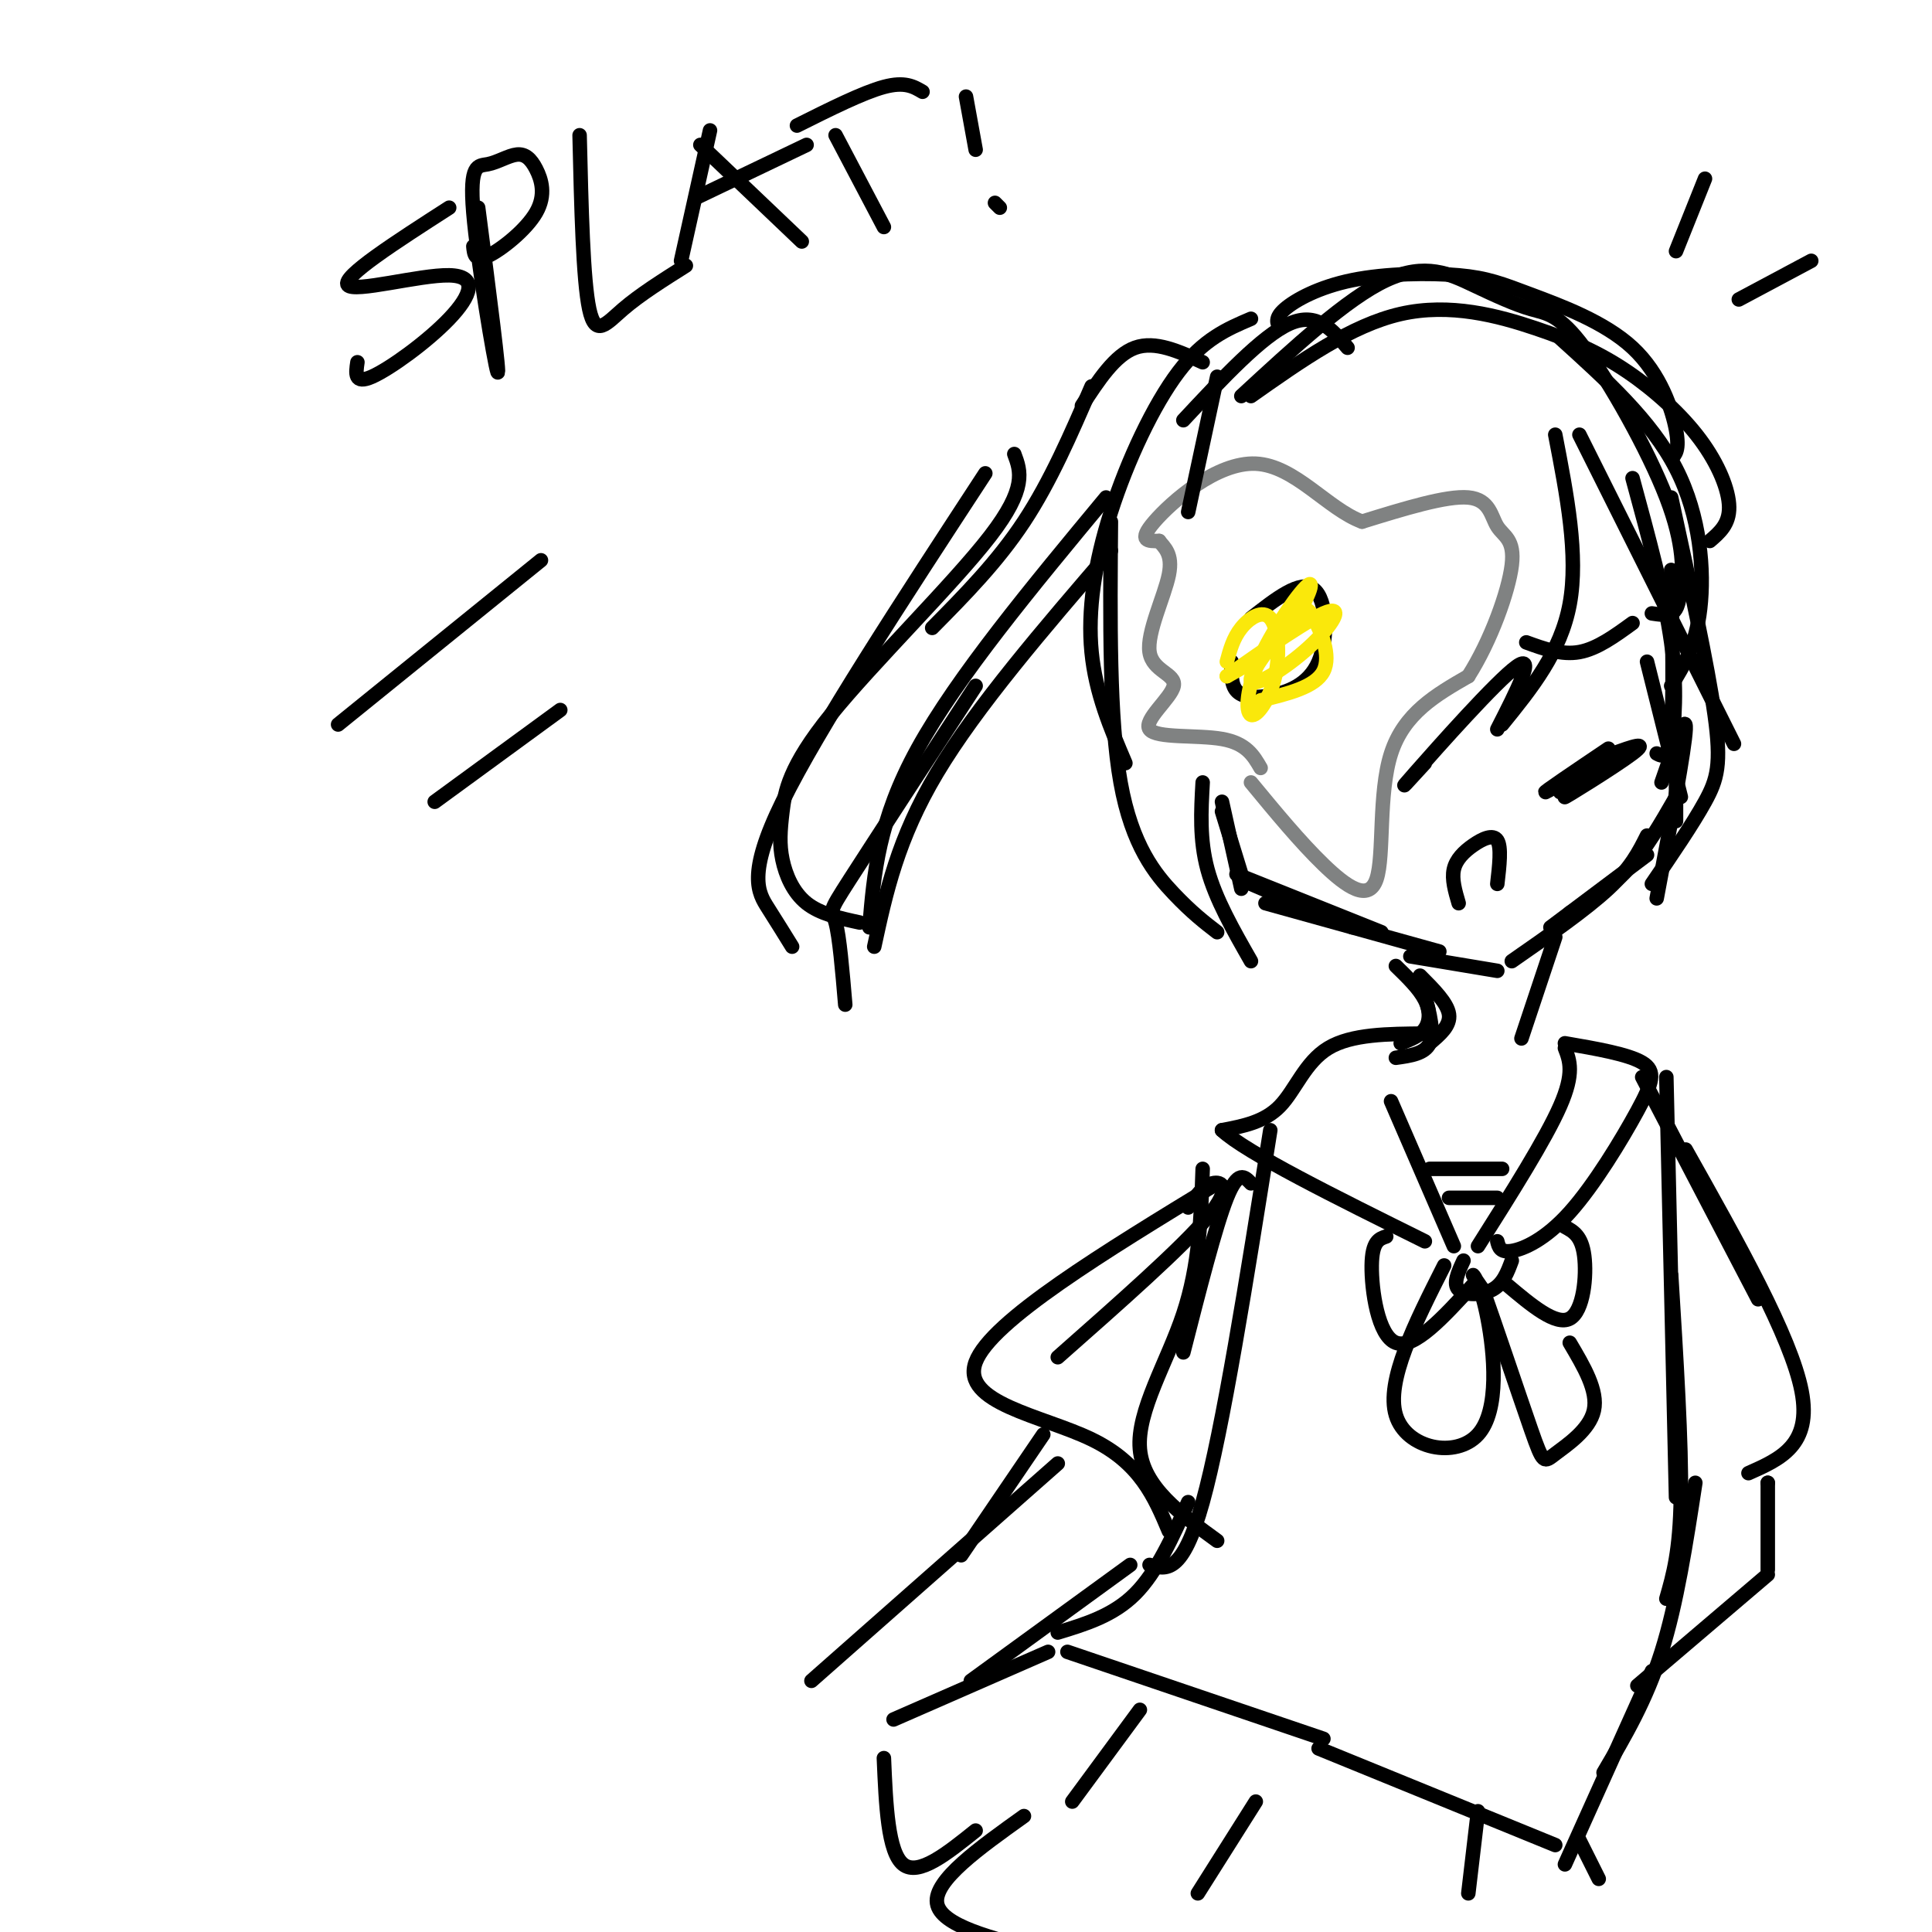 <svg viewBox='0 0 400 400' version='1.1' xmlns='http://www.w3.org/2000/svg' xmlns:xlink='http://www.w3.org/1999/xlink'><g fill='none' stroke='rgb(0,0,0)' stroke-width='3' stroke-linecap='round' stroke-linejoin='round'><path d='M265,68c-0.577,-1.059 -1.154,-2.118 1,-4c2.154,-1.882 7.037,-4.586 14,-6c6.963,-1.414 16.004,-1.536 22,-1c5.996,0.536 8.947,1.731 15,4c6.053,2.269 15.206,5.611 21,11c5.794,5.389 8.227,12.825 9,17c0.773,4.175 -0.113,5.087 -1,6'/><path d='M259,82c10.400,-7.338 20.801,-14.677 31,-17c10.199,-2.323 20.197,0.369 28,3c7.803,2.631 13.411,5.200 19,9c5.589,3.800 11.159,8.831 15,14c3.841,5.169 5.955,10.477 6,14c0.045,3.523 -1.977,5.262 -4,7'/><path d='M257,82c10.951,-10.113 21.902,-20.226 30,-24c8.098,-3.774 13.344,-1.209 18,1c4.656,2.209 8.721,4.064 12,5c3.279,0.936 5.771,0.955 11,8c5.229,7.045 13.195,21.115 17,31c3.805,9.885 3.447,15.584 3,19c-0.447,3.416 -0.985,4.547 -2,5c-1.015,0.453 -2.508,0.226 -4,0'/><path d='M323,70c9.444,8.533 18.889,17.067 24,27c5.111,9.933 5.889,21.267 5,29c-0.889,7.733 -3.444,11.867 -6,16'/><path d='M338,99c3.333,12.250 6.667,24.500 8,34c1.333,9.500 0.667,16.250 0,23'/><path d='M346,118c0.250,13.333 0.500,26.667 0,33c-0.500,6.333 -1.750,5.667 -3,5'/><path d='M341,137c0.000,0.000 7.000,28.000 7,28'/><path d='M347,151c0.000,0.000 0.000,19.000 0,19'/><path d='M347,165c-3.167,5.500 -6.333,11.000 -10,15c-3.667,4.000 -7.833,6.500 -12,9'/><path d='M341,173c-1.667,3.333 -3.333,6.667 -8,11c-4.667,4.333 -12.333,9.667 -20,15'/><path d='M341,177c0.000,0.000 -20.000,15.000 -20,15'/><path d='M259,128c5.132,-4.024 10.265,-8.048 13,-6c2.735,2.048 3.073,10.167 1,15c-2.073,4.833 -6.558,6.378 -10,7c-3.442,0.622 -5.841,0.321 -7,-1c-1.159,-1.321 -1.080,-3.660 -1,-6'/></g>
<g fill='none' stroke='rgb(250,232,11)' stroke-width='3' stroke-linecap='round' stroke-linejoin='round'><path d='M254,137c0.658,-2.449 1.315,-4.898 3,-7c1.685,-2.102 4.397,-3.856 6,-2c1.603,1.856 2.097,7.323 1,12c-1.097,4.677 -3.786,8.562 -5,8c-1.214,-0.562 -0.954,-5.573 2,-12c2.954,-6.427 8.603,-14.269 10,-15c1.397,-0.731 -1.458,5.648 -5,10c-3.542,4.352 -7.771,6.676 -12,9'/><path d='M254,140c2.630,-1.815 15.205,-10.853 20,-13c4.795,-2.147 1.810,2.596 -3,7c-4.810,4.404 -11.443,8.470 -12,7c-0.557,-1.470 4.964,-8.477 8,-12c3.036,-3.523 3.587,-3.564 5,-1c1.413,2.564 3.690,7.733 2,11c-1.690,3.267 -7.345,4.634 -13,6'/></g>
<g fill='none' stroke='rgb(128,130,130)' stroke-width='3' stroke-linecap='round' stroke-linejoin='round'><path d='M259,162c5.089,6.167 10.179,12.333 15,17c4.821,4.667 9.375,7.833 11,3c1.625,-4.833 0.321,-17.667 3,-26c2.679,-8.333 9.339,-12.167 16,-16'/><path d='M304,140c4.670,-7.311 8.344,-17.589 9,-23c0.656,-5.411 -1.708,-5.957 -3,-8c-1.292,-2.043 -1.512,-5.584 -6,-6c-4.488,-0.416 -13.244,2.292 -22,5'/><path d='M282,108c-7.119,-2.607 -13.917,-11.625 -22,-12c-8.083,-0.375 -17.452,7.893 -21,12c-3.548,4.107 -1.274,4.054 1,4'/><path d='M240,112c0.969,1.309 2.891,2.581 2,7c-0.891,4.419 -4.595,11.985 -4,16c0.595,4.015 5.489,4.478 5,7c-0.489,2.522 -6.363,7.102 -5,9c1.363,1.898 9.961,1.114 15,2c5.039,0.886 6.520,3.443 8,6'/></g>
<g fill='none' stroke='rgb(0,0,0)' stroke-width='3' stroke-linecap='round' stroke-linejoin='round'><path d='M93,43c-11.131,7.161 -22.262,14.322 -21,16c1.262,1.678 14.915,-2.128 21,-2c6.085,0.128 4.600,4.188 0,9c-4.600,4.812 -12.314,10.375 -16,12c-3.686,1.625 -3.343,-0.687 -3,-3'/><path d='M99,43c2.306,17.823 4.613,35.646 4,34c-0.613,-1.646 -4.145,-22.760 -5,-33c-0.855,-10.240 0.965,-9.606 3,-10c2.035,-0.394 4.283,-1.815 6,-2c1.717,-0.185 2.904,0.868 4,3c1.096,2.132 2.103,5.343 0,9c-2.103,3.657 -7.315,7.759 -10,9c-2.685,1.241 -2.842,-0.380 -3,-2'/><path d='M120,28c0.356,15.000 0.711,30.000 2,36c1.289,6.000 3.511,3.000 7,0c3.489,-3.000 8.244,-6.000 13,-9'/><path d='M147,27c0.000,0.000 -6.000,27.000 -6,27'/><path d='M145,30c0.000,0.000 21.000,20.000 21,20'/><path d='M144,41c0.000,0.000 23.000,-11.000 23,-11'/><path d='M165,26c6.833,-3.417 13.667,-6.833 18,-8c4.333,-1.167 6.167,-0.083 8,1'/><path d='M173,28c0.000,0.000 10.000,19.000 10,19'/><path d='M200,20c0.000,0.000 2.000,11.000 2,11'/><path d='M206,42c0.000,0.000 1.000,1.000 1,1'/><path d='M279,72c-3.167,-3.750 -6.333,-7.500 -12,-5c-5.667,2.500 -13.833,11.250 -22,20'/><path d='M252,78c0.000,0.000 -6.000,28.000 -6,28'/><path d='M253,168c0.000,0.000 4.000,13.000 4,13'/><path d='M253,166c0.000,0.000 4.000,18.000 4,18'/><path d='M259,183c0.000,0.000 21.000,9.000 21,9'/><path d='M256,181c0.000,0.000 30.000,12.000 30,12'/><path d='M262,187c0.000,0.000 36.000,10.000 36,10'/><path d='M323,164c8.899,-5.202 17.798,-10.405 16,-9c-1.798,1.405 -14.292,9.417 -15,10c-0.708,0.583 10.369,-6.262 14,-9c3.631,-2.738 -0.185,-1.369 -4,0'/><path d='M334,156c-4.311,2.178 -13.089,7.622 -14,8c-0.911,0.378 6.044,-4.311 13,-9'/><path d='M302,187c-0.726,-2.476 -1.452,-4.952 -1,-7c0.452,-2.048 2.083,-3.667 4,-5c1.917,-1.333 4.119,-2.381 5,-1c0.881,1.381 0.440,5.190 0,9'/><path d='M292,198c0.000,0.000 18.000,3.000 18,3'/><path d='M347,52c0.000,0.000 6.000,-15.000 6,-15'/><path d='M360,62c0.000,0.000 15.000,-8.000 15,-8'/><path d='M316,133c3.667,1.333 7.333,2.667 11,2c3.667,-0.667 7.333,-3.333 11,-6'/><path d='M322,90c2.417,12.500 4.833,25.000 3,35c-1.833,10.000 -7.917,17.500 -14,25'/><path d='M310,151c4.067,-7.978 8.133,-15.956 4,-13c-4.133,2.956 -16.467,16.844 -21,22c-4.533,5.156 -1.267,1.578 2,-2'/><path d='M327,90c0.000,0.000 32.000,64.000 32,64'/><path d='M346,103c3.778,17.378 7.556,34.756 9,45c1.444,10.244 0.556,13.356 -2,18c-2.556,4.644 -6.778,10.822 -11,17'/><path d='M343,186c2.917,-15.500 5.833,-31.000 6,-35c0.167,-4.000 -2.417,3.500 -5,11'/><path d='M259,66c-4.917,2.095 -9.833,4.190 -15,11c-5.167,6.810 -10.583,18.333 -14,29c-3.417,10.667 -4.833,20.476 -4,29c0.833,8.524 3.917,15.762 7,23'/><path d='M230,108c-0.178,20.422 -0.356,40.844 2,54c2.356,13.156 7.244,19.044 11,23c3.756,3.956 6.378,5.978 9,8'/><path d='M259,199c-3.667,-6.417 -7.333,-12.833 -9,-19c-1.667,-6.167 -1.333,-12.083 -1,-18'/><path d='M249,75c-4.917,-2.250 -9.833,-4.500 -14,-3c-4.167,1.500 -7.583,6.750 -11,12'/><path d='M226,80c-4.250,9.833 -8.500,19.667 -14,28c-5.500,8.333 -12.250,15.167 -19,22'/><path d='M210,94c1.326,3.538 2.653,7.076 -5,17c-7.653,9.924 -24.285,26.234 -33,37c-8.715,10.766 -9.511,15.989 -10,20c-0.489,4.011 -0.670,6.811 0,10c0.670,3.189 2.191,6.768 5,9c2.809,2.232 6.904,3.116 11,4'/><path d='M180,192c0.917,-11.083 1.833,-22.167 10,-37c8.167,-14.833 23.583,-33.417 39,-52'/><path d='M322,194c0.000,0.000 -7.000,21.000 -7,21'/><path d='M294,202c2.833,2.833 5.667,5.667 6,8c0.333,2.333 -1.833,4.167 -4,6'/><path d='M289,200c2.422,2.356 4.844,4.711 6,7c1.156,2.289 1.044,4.511 0,6c-1.044,1.489 -3.022,2.244 -5,3'/><path d='M295,206c1.000,3.917 2.000,7.833 1,10c-1.000,2.167 -4.000,2.583 -7,3'/><path d='M295,214c-7.600,0.044 -15.200,0.089 -20,3c-4.800,2.911 -6.800,8.689 -10,12c-3.200,3.311 -7.600,4.156 -12,5'/><path d='M253,234c5.000,4.667 23.500,13.833 42,23'/><path d='M301,258c0.000,0.000 -13.000,-30.000 -13,-30'/><path d='M306,258c7.000,-11.083 14.000,-22.167 17,-29c3.000,-6.833 2.000,-9.417 1,-12'/><path d='M324,216c6.542,1.128 13.085,2.255 16,4c2.915,1.745 2.204,4.107 -1,10c-3.204,5.893 -8.901,15.317 -14,21c-5.099,5.683 -9.600,7.624 -12,8c-2.400,0.376 -2.700,-0.812 -3,-2'/><path d='M296,242c0.000,0.000 15.000,0.000 15,0'/><path d='M300,248c0.000,0.000 10.000,0.000 10,0'/><path d='M303,261c-1.111,2.400 -2.222,4.800 -1,6c1.222,1.200 4.778,1.200 7,0c2.222,-1.200 3.111,-3.600 4,-6'/><path d='M312,266c5.067,4.267 10.133,8.533 13,7c2.867,-1.533 3.533,-8.867 3,-13c-0.533,-4.133 -2.267,-5.067 -4,-6'/><path d='M305,266c-6.133,6.711 -12.267,13.422 -16,12c-3.733,-1.422 -5.067,-10.978 -5,-16c0.067,-5.022 1.533,-5.511 3,-6'/><path d='M299,262c-6.064,11.998 -12.128,23.997 -10,31c2.128,7.003 12.447,9.011 17,4c4.553,-5.011 3.341,-17.041 2,-24c-1.341,-6.959 -2.812,-8.845 -3,-9c-0.188,-0.155 0.906,1.423 2,3'/><path d='M307,267c2.415,6.630 7.451,21.705 10,29c2.549,7.295 2.609,6.810 5,5c2.391,-1.810 7.112,-4.946 8,-9c0.888,-4.054 -2.056,-9.027 -5,-14'/><path d='M340,223c0.000,0.000 24.000,46.000 24,46'/><path d='M349,238c10.917,19.417 21.833,38.833 24,50c2.167,11.167 -4.417,14.083 -11,17'/><path d='M259,245c-1.333,-1.417 -2.667,-2.833 -5,3c-2.333,5.833 -5.667,18.917 -9,32'/><path d='M249,242c-0.333,9.978 -0.667,19.956 -4,30c-3.333,10.044 -9.667,20.156 -9,28c0.667,7.844 8.333,13.422 16,19'/><path d='M345,223c0.000,0.000 2.000,87.000 2,87'/><path d='M346,264c1.083,17.417 2.167,34.833 2,46c-0.167,11.167 -1.583,16.083 -3,21'/><path d='M351,307c-1.917,12.500 -3.833,25.000 -7,35c-3.167,10.000 -7.583,17.500 -12,25'/><path d='M342,346c0.000,0.000 -18.000,40.000 -18,40'/><path d='M322,382c0.000,0.000 -49.000,-20.000 -49,-20'/><path d='M274,360c0.000,0.000 -53.000,-18.000 -53,-18'/><path d='M219,338c5.750,-1.750 11.500,-3.500 16,-8c4.500,-4.500 7.750,-11.750 11,-19'/><path d='M238,324c3.417,1.000 6.833,2.000 11,-13c4.167,-15.000 9.083,-46.000 14,-77'/><path d='M366,307c0.000,0.000 0.000,0.000 0,0'/><path d='M366,307c0.000,0.000 0.000,18.000 0,18'/><path d='M366,326c0.000,0.000 -27.000,23.000 -27,23'/><path d='M217,342c0.000,0.000 -32.000,14.000 -32,14'/><path d='M183,364c0.417,9.750 0.833,19.500 4,22c3.167,2.500 9.083,-2.250 15,-7'/><path d='M212,376c-9.333,6.667 -18.667,13.333 -18,18c0.667,4.667 11.333,7.333 22,10'/><path d='M260,373c0.000,0.000 -12.000,19.000 -12,19'/><path d='M306,375c0.000,0.000 -2.000,17.000 -2,17'/><path d='M327,381c0.000,0.000 4.000,8.000 4,8'/><path d='M236,354c0.000,0.000 -14.000,19.000 -14,19'/><path d='M204,98c-17.289,26.444 -34.578,52.889 -42,68c-7.422,15.111 -4.978,18.889 -3,22c1.978,3.111 3.489,5.556 5,8'/><path d='M175,208c-0.600,-7.067 -1.200,-14.133 -2,-17c-0.800,-2.867 -1.800,-1.533 3,-9c4.800,-7.467 15.400,-23.733 26,-40'/><path d='M181,196c2.417,-11.167 4.833,-22.333 13,-36c8.167,-13.667 22.083,-29.833 36,-46'/><path d='M246,250c1.533,-2.244 3.067,-4.489 5,-5c1.933,-0.511 4.267,0.711 -1,7c-5.267,6.289 -18.133,17.644 -31,29'/><path d='M252,245c-23.422,14.267 -46.844,28.533 -50,37c-3.156,8.467 13.956,11.133 24,16c10.044,4.867 13.022,11.933 16,19'/><path d='M216,297c0.000,0.000 -17.000,25.000 -17,25'/><path d='M219,303c0.000,0.000 -51.000,45.000 -51,45'/><path d='M234,324c0.000,0.000 -33.000,24.000 -33,24'/><path d='M70,150c0.000,0.000 42.000,-34.000 42,-34'/><path d='M90,166c0.000,0.000 26.000,-19.000 26,-19'/></g>
</svg>